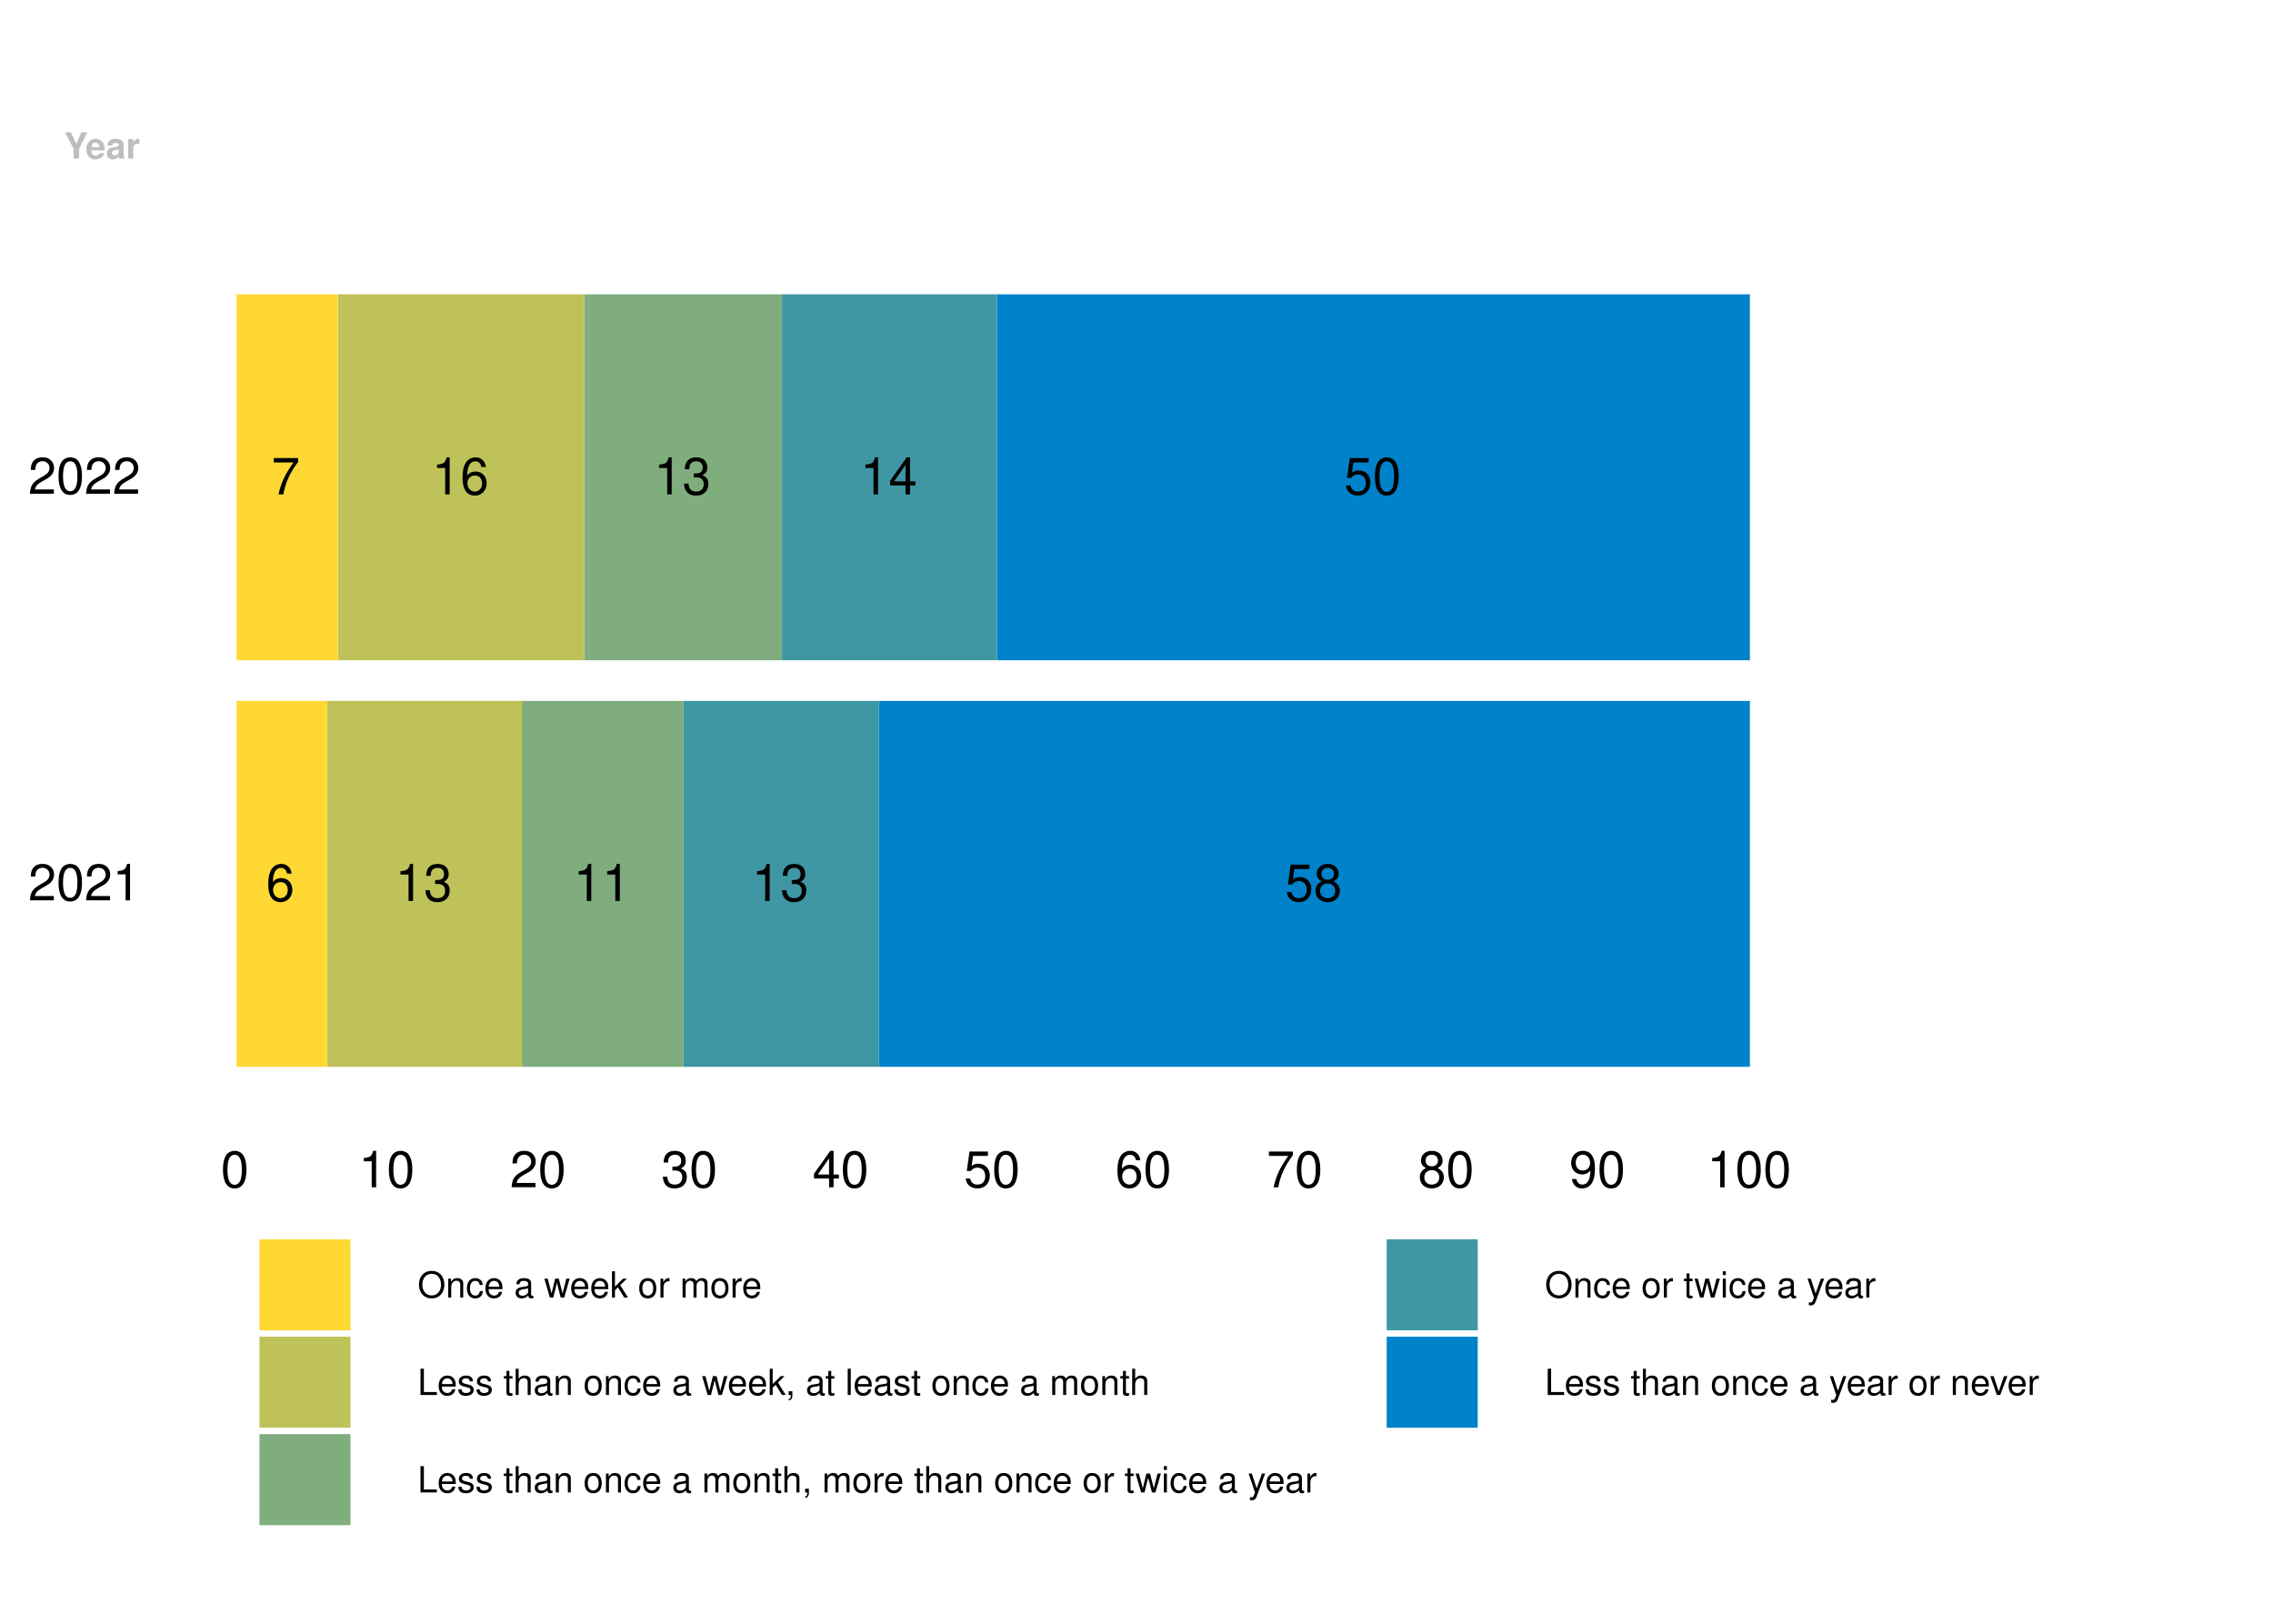 <?xml version="1.0" encoding="UTF-8"?>
<svg xmlns="http://www.w3.org/2000/svg" xmlns:xlink="http://www.w3.org/1999/xlink" width="504pt" height="360pt" viewBox="0 0 504 360" version="1.1">
<defs>
<g>
<symbol overflow="visible" id="glyph0-0">
<path style="stroke:none;" d=""/>
</symbol>
<symbol overflow="visible" id="glyph0-1">
<path style="stroke:none;" d="M 2.953 -5.859 L 2.953 0 L 3.953 0 L 3.953 -8.219 L 3.281 -8.219 C 2.938 -6.969 2.703 -6.797 1.156 -6.594 L 1.156 -5.859 Z M 2.953 -5.859 "/>
</symbol>
<symbol overflow="visible" id="glyph0-2">
<path style="stroke:none;" d="M 2.516 -3.781 L 3.062 -3.781 C 4.156 -3.781 4.734 -3.281 4.734 -2.281 C 4.734 -1.25 4.109 -0.625 3.078 -0.625 C 1.969 -0.625 1.438 -1.188 1.359 -2.391 L 0.359 -2.391 C 0.406 -1.734 0.516 -1.297 0.719 -0.938 C 1.141 -0.141 1.922 0.266 3.031 0.266 C 4.688 0.266 5.75 -0.734 5.75 -2.297 C 5.75 -3.344 5.359 -3.906 4.391 -4.25 C 5.141 -4.562 5.516 -5.125 5.516 -5.953 C 5.516 -7.375 4.594 -8.219 3.062 -8.219 C 1.438 -8.219 0.562 -7.312 0.531 -5.578 L 1.531 -5.578 C 1.547 -6.078 1.594 -6.359 1.719 -6.609 C 1.938 -7.078 2.453 -7.344 3.078 -7.344 C 3.953 -7.344 4.5 -6.812 4.5 -5.922 C 4.5 -5.344 4.281 -5 3.844 -4.797 C 3.578 -4.688 3.203 -4.641 2.516 -4.625 Z M 2.516 -3.781 "/>
</symbol>
<symbol overflow="visible" id="glyph0-3">
<path style="stroke:none;" d="M 5.422 -8.062 L 1.25 -8.062 L 0.641 -3.672 L 1.562 -3.672 C 2.031 -4.234 2.422 -4.422 3.062 -4.422 C 4.141 -4.422 4.812 -3.688 4.812 -2.484 C 4.812 -1.328 4.141 -0.625 3.047 -0.625 C 2.172 -0.625 1.641 -1.062 1.406 -1.984 L 0.391 -1.984 C 0.531 -1.312 0.641 -1 0.891 -0.703 C 1.344 -0.094 2.156 0.266 3.078 0.266 C 4.703 0.266 5.828 -0.922 5.828 -2.625 C 5.828 -4.219 4.781 -5.312 3.234 -5.312 C 2.656 -5.312 2.203 -5.172 1.734 -4.828 L 2.062 -7.078 L 5.422 -7.078 Z M 5.422 -8.062 "/>
</symbol>
<symbol overflow="visible" id="glyph0-4">
<path style="stroke:none;" d="M 4.453 -4.328 C 5.297 -4.844 5.547 -5.25 5.547 -6.031 C 5.547 -7.328 4.562 -8.219 3.125 -8.219 C 1.703 -8.219 0.703 -7.328 0.703 -6.047 C 0.703 -5.25 0.969 -4.859 1.797 -4.328 C 0.875 -3.875 0.422 -3.203 0.422 -2.281 C 0.422 -0.781 1.531 0.266 3.125 0.266 C 4.719 0.266 5.828 -0.781 5.828 -2.281 C 5.828 -3.203 5.375 -3.875 4.453 -4.328 Z M 3.125 -7.344 C 3.984 -7.344 4.531 -6.828 4.531 -6 C 4.531 -5.234 3.969 -4.719 3.125 -4.719 C 2.281 -4.719 1.734 -5.234 1.734 -6.031 C 1.734 -6.828 2.281 -7.344 3.125 -7.344 Z M 3.125 -3.875 C 4.125 -3.875 4.812 -3.219 4.812 -2.266 C 4.812 -1.281 4.141 -0.625 3.109 -0.625 C 2.125 -0.625 1.438 -1.297 1.438 -2.25 C 1.438 -3.234 2.109 -3.875 3.125 -3.875 Z M 3.125 -3.875 "/>
</symbol>
<symbol overflow="visible" id="glyph0-5">
<path style="stroke:none;" d="M 5.672 -6.078 C 5.469 -7.422 4.609 -8.219 3.375 -8.219 C 2.484 -8.219 1.688 -7.797 1.219 -7.047 C 0.703 -6.25 0.484 -5.25 0.484 -3.75 C 0.484 -2.359 0.688 -1.484 1.172 -0.766 C 1.609 -0.094 2.312 0.266 3.203 0.266 C 4.734 0.266 5.828 -0.891 5.828 -2.484 C 5.828 -4 4.812 -5.078 3.359 -5.078 C 2.578 -5.078 1.938 -4.781 1.516 -4.172 C 1.531 -6.203 2.156 -7.344 3.312 -7.344 C 4.016 -7.344 4.5 -6.875 4.656 -6.078 Z M 3.234 -4.188 C 4.203 -4.188 4.812 -3.5 4.812 -2.406 C 4.812 -1.375 4.125 -0.625 3.203 -0.625 C 2.281 -0.625 1.562 -1.406 1.562 -2.453 C 1.562 -3.484 2.25 -4.188 3.234 -4.188 Z M 3.234 -4.188 "/>
</symbol>
<symbol overflow="visible" id="glyph0-6">
<path style="stroke:none;" d="M 3.719 -1.984 L 3.719 0 L 4.719 0 L 4.719 -1.984 L 5.922 -1.984 L 5.922 -2.891 L 4.719 -2.891 L 4.719 -8.219 L 3.984 -8.219 L 0.312 -3.047 L 0.312 -1.984 Z M 3.719 -2.891 L 1.188 -2.891 L 3.719 -6.516 Z M 3.719 -2.891 "/>
</symbol>
<symbol overflow="visible" id="glyph0-7">
<path style="stroke:none;" d="M 3.125 -8.219 C 2.375 -8.219 1.688 -7.891 1.281 -7.328 C 0.75 -6.594 0.484 -5.5 0.484 -3.984 C 0.484 -1.203 1.406 0.266 3.125 0.266 C 4.828 0.266 5.766 -1.203 5.766 -3.906 C 5.766 -5.5 5.516 -6.578 4.984 -7.328 C 4.562 -7.891 3.891 -8.219 3.125 -8.219 Z M 3.125 -7.344 C 4.203 -7.344 4.75 -6.234 4.75 -4 C 4.75 -1.656 4.219 -0.562 3.109 -0.562 C 2.047 -0.562 1.516 -1.703 1.516 -3.969 C 1.516 -6.234 2.047 -7.344 3.125 -7.344 Z M 3.125 -7.344 "/>
</symbol>
<symbol overflow="visible" id="glyph0-8">
<path style="stroke:none;" d="M 5.922 -8.062 L 0.516 -8.062 L 0.516 -7.078 L 4.875 -7.078 C 2.953 -4.328 2.172 -2.656 1.562 0 L 2.641 0 C 3.078 -2.578 4.094 -4.797 5.922 -7.219 Z M 5.922 -8.062 "/>
</symbol>
<symbol overflow="visible" id="glyph1-0">
<path style="stroke:none;" d=""/>
</symbol>
<symbol overflow="visible" id="glyph1-1">
<path style="stroke:none;" d="M 5.672 -0.969 L 1.484 -0.969 C 1.594 -1.641 1.953 -2.078 2.922 -2.672 L 4.047 -3.297 C 5.156 -3.906 5.719 -4.734 5.719 -5.734 C 5.719 -6.406 5.453 -7.031 4.984 -7.469 C 4.516 -7.891 3.938 -8.094 3.188 -8.094 C 2.172 -8.094 1.422 -7.734 0.984 -7.047 C 0.703 -6.625 0.578 -6.109 0.562 -5.297 L 1.547 -5.297 C 1.578 -5.844 1.641 -6.172 1.781 -6.438 C 2.031 -6.938 2.547 -7.234 3.141 -7.234 C 4.047 -7.234 4.719 -6.594 4.719 -5.719 C 4.719 -5.062 4.344 -4.5 3.641 -4.094 L 2.609 -3.5 C 0.953 -2.547 0.469 -1.781 0.375 -0.016 L 5.672 -0.016 Z M 5.672 -0.969 "/>
</symbol>
<symbol overflow="visible" id="glyph1-2">
<path style="stroke:none;" d="M 3.078 -8.094 C 2.344 -8.094 1.672 -7.766 1.25 -7.219 C 0.734 -6.5 0.484 -5.422 0.484 -3.922 C 0.484 -1.188 1.375 0.25 3.078 0.25 C 4.766 0.25 5.688 -1.188 5.688 -3.859 C 5.688 -5.422 5.438 -6.469 4.906 -7.219 C 4.5 -7.781 3.828 -8.094 3.078 -8.094 Z M 3.078 -7.219 C 4.141 -7.219 4.672 -6.141 4.672 -3.938 C 4.672 -1.641 4.156 -0.562 3.062 -0.562 C 2.016 -0.562 1.484 -1.688 1.484 -3.906 C 1.484 -6.141 2.016 -7.219 3.078 -7.219 Z M 3.078 -7.219 "/>
</symbol>
<symbol overflow="visible" id="glyph1-3">
<path style="stroke:none;" d="M 2.906 -5.766 L 2.906 0 L 3.891 0 L 3.891 -8.094 L 3.234 -8.094 C 2.891 -6.859 2.672 -6.688 1.141 -6.484 L 1.141 -5.766 Z M 2.906 -5.766 "/>
</symbol>
<symbol overflow="visible" id="glyph1-4">
<path style="stroke:none;" d="M 2.469 -3.734 L 3.016 -3.734 C 4.094 -3.734 4.656 -3.219 4.656 -2.25 C 4.656 -1.234 4.047 -0.609 3.031 -0.609 C 1.938 -0.609 1.406 -1.172 1.344 -2.359 L 0.359 -2.359 C 0.406 -1.703 0.516 -1.281 0.703 -0.922 C 1.125 -0.141 1.891 0.25 2.984 0.25 C 4.609 0.25 5.672 -0.734 5.672 -2.266 C 5.672 -3.297 5.281 -3.859 4.328 -4.188 C 5.062 -4.5 5.438 -5.047 5.438 -5.875 C 5.438 -7.266 4.531 -8.094 3.016 -8.094 C 1.406 -8.094 0.562 -7.203 0.531 -5.484 L 1.516 -5.484 C 1.531 -5.984 1.562 -6.266 1.688 -6.516 C 1.922 -6.969 2.406 -7.234 3.031 -7.234 C 3.906 -7.234 4.422 -6.703 4.422 -5.844 C 4.422 -5.266 4.219 -4.922 3.781 -4.734 C 3.516 -4.609 3.156 -4.578 2.469 -4.562 Z M 2.469 -3.734 "/>
</symbol>
<symbol overflow="visible" id="glyph1-5">
<path style="stroke:none;" d="M 3.656 -1.953 L 3.656 0 L 4.656 0 L 4.656 -1.953 L 5.828 -1.953 L 5.828 -2.844 L 4.656 -2.844 L 4.656 -8.094 L 3.922 -8.094 L 0.312 -3 L 0.312 -1.953 Z M 3.656 -2.844 L 1.172 -2.844 L 3.656 -6.422 Z M 3.656 -2.844 "/>
</symbol>
<symbol overflow="visible" id="glyph1-6">
<path style="stroke:none;" d="M 5.328 -7.938 L 1.234 -7.938 L 0.641 -3.625 L 1.547 -3.625 C 2 -4.172 2.391 -4.359 3.016 -4.359 C 4.078 -4.359 4.734 -3.625 4.734 -2.453 C 4.734 -1.312 4.078 -0.609 3 -0.609 C 2.141 -0.609 1.609 -1.047 1.375 -1.953 L 0.391 -1.953 C 0.531 -1.297 0.641 -0.984 0.875 -0.688 C 1.328 -0.094 2.125 0.25 3.031 0.25 C 4.625 0.25 5.75 -0.906 5.75 -2.594 C 5.75 -4.156 4.703 -5.234 3.188 -5.234 C 2.625 -5.234 2.172 -5.094 1.719 -4.75 L 2.031 -6.969 L 5.328 -6.969 Z M 5.328 -7.938 "/>
</symbol>
<symbol overflow="visible" id="glyph1-7">
<path style="stroke:none;" d="M 5.578 -6 C 5.391 -7.312 4.531 -8.094 3.328 -8.094 C 2.453 -8.094 1.672 -7.672 1.203 -6.953 C 0.688 -6.156 0.484 -5.172 0.484 -3.703 C 0.484 -2.328 0.672 -1.469 1.156 -0.75 C 1.578 -0.094 2.281 0.25 3.141 0.25 C 4.656 0.25 5.75 -0.875 5.75 -2.453 C 5.75 -3.938 4.734 -5 3.312 -5 C 2.531 -5 1.922 -4.703 1.484 -4.109 C 1.5 -6.109 2.125 -7.219 3.266 -7.219 C 3.953 -7.219 4.438 -6.781 4.594 -6 Z M 3.188 -4.125 C 4.141 -4.125 4.734 -3.453 4.734 -2.375 C 4.734 -1.359 4.062 -0.609 3.156 -0.609 C 2.234 -0.609 1.547 -1.391 1.547 -2.422 C 1.547 -3.422 2.219 -4.125 3.188 -4.125 Z M 3.188 -4.125 "/>
</symbol>
<symbol overflow="visible" id="glyph1-8">
<path style="stroke:none;" d="M 5.828 -7.938 L 0.516 -7.938 L 0.516 -6.969 L 4.812 -6.969 C 2.906 -4.266 2.141 -2.609 1.547 0 L 2.594 0 C 3.031 -2.547 4.031 -4.734 5.828 -7.109 Z M 5.828 -7.938 "/>
</symbol>
<symbol overflow="visible" id="glyph1-9">
<path style="stroke:none;" d="M 4.375 -4.266 C 5.203 -4.766 5.469 -5.172 5.469 -5.938 C 5.469 -7.219 4.5 -8.094 3.078 -8.094 C 1.688 -8.094 0.688 -7.219 0.688 -5.953 C 0.688 -5.172 0.953 -4.781 1.766 -4.266 C 0.859 -3.812 0.422 -3.141 0.422 -2.25 C 0.422 -0.766 1.5 0.25 3.078 0.25 C 4.656 0.25 5.75 -0.766 5.75 -2.25 C 5.75 -3.141 5.297 -3.812 4.375 -4.266 Z M 3.078 -7.219 C 3.922 -7.219 4.453 -6.719 4.453 -5.922 C 4.453 -5.156 3.906 -4.656 3.078 -4.656 C 2.234 -4.656 1.703 -5.156 1.703 -5.938 C 1.703 -6.719 2.234 -7.219 3.078 -7.219 Z M 3.078 -3.812 C 4.062 -3.812 4.734 -3.172 4.734 -2.234 C 4.734 -1.25 4.078 -0.609 3.062 -0.609 C 2.094 -0.609 1.422 -1.281 1.422 -2.219 C 1.422 -3.188 2.078 -3.812 3.078 -3.812 Z M 3.078 -3.812 "/>
</symbol>
<symbol overflow="visible" id="glyph1-10">
<path style="stroke:none;" d="M 0.594 -1.844 C 0.781 -0.531 1.641 0.25 2.844 0.25 C 3.734 0.25 4.516 -0.172 4.984 -0.891 C 5.484 -1.688 5.703 -2.672 5.703 -4.141 C 5.703 -5.516 5.5 -6.375 5.031 -7.094 C 4.594 -7.75 3.906 -8.094 3.031 -8.094 C 1.516 -8.094 0.422 -6.969 0.422 -5.406 C 0.422 -3.906 1.438 -2.859 2.875 -2.859 C 3.625 -2.859 4.172 -3.125 4.688 -3.734 C 4.672 -1.719 4.047 -0.609 2.906 -0.609 C 2.219 -0.609 1.734 -1.062 1.578 -1.844 Z M 3.016 -7.234 C 3.938 -7.234 4.625 -6.469 4.625 -5.422 C 4.625 -4.422 3.953 -3.734 2.984 -3.734 C 2.031 -3.734 1.438 -4.406 1.438 -5.484 C 1.438 -6.5 2.094 -7.234 3.016 -7.234 Z M 3.016 -7.234 "/>
</symbol>
<symbol overflow="visible" id="glyph2-0">
<path style="stroke:none;" d=""/>
</symbol>
<symbol overflow="visible" id="glyph2-1">
<path style="stroke:none;" d="M 3.359 -2.156 L 5.203 -5.828 L 3.859 -5.828 L 2.75 -3.25 L 1.547 -5.828 L 0.219 -5.828 L 2.156 -2.156 L 2.156 0 L 3.359 0 Z M 3.359 -2.156 "/>
</symbol>
<symbol overflow="visible" id="glyph2-2">
<path style="stroke:none;" d="M 4.188 -1.812 C 4.203 -1.906 4.203 -1.938 4.203 -2 C 4.203 -2.438 4.141 -2.828 4.031 -3.141 C 3.75 -3.922 3.047 -4.391 2.172 -4.391 C 0.938 -4.391 0.172 -3.5 0.172 -2.047 C 0.172 -0.656 0.922 0.188 2.156 0.188 C 3.125 0.188 3.906 -0.359 4.156 -1.219 L 3.047 -1.219 C 2.906 -0.875 2.594 -0.672 2.188 -0.672 C 1.875 -0.672 1.609 -0.812 1.453 -1.047 C 1.359 -1.203 1.312 -1.406 1.297 -1.812 Z M 1.312 -2.547 C 1.391 -3.219 1.656 -3.531 2.156 -3.531 C 2.672 -3.531 2.969 -3.188 3.031 -2.547 Z M 1.312 -2.547 "/>
</symbol>
<symbol overflow="visible" id="glyph2-3">
<path style="stroke:none;" d="M 4.188 -0.141 C 4 -0.312 3.938 -0.453 3.938 -0.656 L 3.938 -3.062 C 3.938 -3.938 3.344 -4.391 2.172 -4.391 C 1 -4.391 0.391 -3.891 0.312 -2.891 L 1.406 -2.891 C 1.453 -3.344 1.641 -3.484 2.188 -3.484 C 2.625 -3.484 2.844 -3.344 2.844 -3.062 C 2.844 -2.906 2.766 -2.797 2.641 -2.719 C 2.5 -2.641 2.5 -2.641 1.938 -2.547 L 1.5 -2.469 C 0.641 -2.328 0.219 -1.891 0.219 -1.109 C 0.219 -0.344 0.75 0.188 1.531 0.188 C 2.016 0.188 2.453 -0.016 2.844 -0.438 C 2.844 -0.203 2.875 -0.125 2.969 0 L 4.188 0 Z M 2.844 -1.734 C 2.844 -1.094 2.516 -0.719 1.953 -0.719 C 1.578 -0.719 1.344 -0.922 1.344 -1.234 C 1.344 -1.578 1.516 -1.734 1.984 -1.828 L 2.375 -1.906 C 2.656 -1.953 2.719 -1.969 2.844 -2.047 Z M 2.844 -1.734 "/>
</symbol>
<symbol overflow="visible" id="glyph2-4">
<path style="stroke:none;" d="M 0.5 -4.312 L 0.5 0 L 1.625 0 L 1.625 -2.297 C 1.625 -2.953 1.953 -3.281 2.609 -3.281 C 2.734 -3.281 2.812 -3.266 2.953 -3.25 L 2.953 -4.391 C 2.891 -4.391 2.875 -4.391 2.828 -4.391 C 2.312 -4.391 1.875 -4.062 1.625 -3.469 L 1.625 -4.312 Z M 0.5 -4.312 "/>
</symbol>
<symbol overflow="visible" id="glyph3-0">
<path style="stroke:none;" d=""/>
</symbol>
<symbol overflow="visible" id="glyph3-1">
<path style="stroke:none;" d="M 3.109 -5.922 C 1.438 -5.922 0.297 -4.703 0.297 -2.875 C 0.297 -1.047 1.438 0.188 3.125 0.188 C 3.828 0.188 4.453 -0.031 4.922 -0.438 C 5.562 -0.969 5.938 -1.875 5.938 -2.828 C 5.938 -4.703 4.828 -5.922 3.109 -5.922 Z M 3.109 -5.266 C 4.375 -5.266 5.188 -4.312 5.188 -2.844 C 5.188 -1.438 4.359 -0.469 3.125 -0.469 C 1.875 -0.469 1.047 -1.438 1.047 -2.875 C 1.047 -4.312 1.875 -5.266 3.109 -5.266 Z M 3.109 -5.266 "/>
</symbol>
<symbol overflow="visible" id="glyph3-2">
<path style="stroke:none;" d="M 0.562 -4.188 L 0.562 0 L 1.234 0 L 1.234 -2.312 C 1.234 -3.172 1.688 -3.734 2.375 -3.734 C 2.891 -3.734 3.234 -3.406 3.234 -2.906 L 3.234 0 L 3.891 0 L 3.891 -3.172 C 3.891 -3.859 3.375 -4.312 2.562 -4.312 C 1.938 -4.312 1.547 -4.078 1.172 -3.484 L 1.172 -4.188 Z M 0.562 -4.188 "/>
</symbol>
<symbol overflow="visible" id="glyph3-3">
<path style="stroke:none;" d="M 3.766 -2.781 C 3.734 -3.188 3.641 -3.453 3.484 -3.688 C 3.203 -4.078 2.703 -4.312 2.109 -4.312 C 0.969 -4.312 0.25 -3.422 0.25 -2.031 C 0.25 -0.672 0.969 0.188 2.109 0.188 C 3.109 0.188 3.734 -0.422 3.812 -1.438 L 3.141 -1.438 C 3.031 -0.766 2.688 -0.438 2.125 -0.438 C 1.391 -0.438 0.938 -1.031 0.938 -2.031 C 0.938 -3.078 1.375 -3.703 2.109 -3.703 C 2.656 -3.703 3.016 -3.375 3.094 -2.781 Z M 3.766 -2.781 "/>
</symbol>
<symbol overflow="visible" id="glyph3-4">
<path style="stroke:none;" d="M 4.109 -1.875 C 4.109 -2.516 4.062 -2.891 3.938 -3.203 C 3.656 -3.891 3.031 -4.312 2.234 -4.312 C 1.078 -4.312 0.312 -3.422 0.312 -2.047 C 0.312 -0.656 1.047 0.188 2.219 0.188 C 3.188 0.188 3.844 -0.359 4.016 -1.266 L 3.344 -1.266 C 3.156 -0.719 2.781 -0.438 2.25 -0.438 C 1.828 -0.438 1.469 -0.625 1.234 -0.969 C 1.078 -1.219 1.031 -1.453 1.016 -1.875 Z M 1.031 -2.422 C 1.094 -3.188 1.562 -3.703 2.234 -3.703 C 2.906 -3.703 3.391 -3.172 3.391 -2.422 Z M 1.031 -2.422 "/>
</symbol>
<symbol overflow="visible" id="glyph3-5">
<path style="stroke:none;" d=""/>
</symbol>
<symbol overflow="visible" id="glyph3-6">
<path style="stroke:none;" d="M 4.281 -0.391 C 4.203 -0.375 4.172 -0.375 4.141 -0.375 C 3.906 -0.375 3.781 -0.5 3.781 -0.703 L 3.781 -3.172 C 3.781 -3.906 3.234 -4.312 2.203 -4.312 C 1.578 -4.312 1.094 -4.141 0.812 -3.828 C 0.609 -3.609 0.531 -3.375 0.516 -2.953 L 1.188 -2.953 C 1.25 -3.469 1.547 -3.703 2.172 -3.703 C 2.781 -3.703 3.109 -3.469 3.109 -3.078 L 3.109 -2.891 C 3.109 -2.609 2.953 -2.5 2.422 -2.438 C 1.469 -2.312 1.328 -2.281 1.078 -2.172 C 0.578 -1.969 0.344 -1.594 0.344 -1.062 C 0.344 -0.297 0.859 0.188 1.719 0.188 C 2.234 0.188 2.656 0 3.141 -0.438 C 3.188 0 3.391 0.188 3.828 0.188 C 3.969 0.188 4.062 0.172 4.281 0.109 Z M 3.109 -1.312 C 3.109 -1.094 3.047 -0.953 2.844 -0.781 C 2.578 -0.531 2.25 -0.406 1.859 -0.406 C 1.344 -0.406 1.031 -0.641 1.031 -1.078 C 1.031 -1.516 1.312 -1.734 2.047 -1.844 C 2.75 -1.938 2.891 -1.969 3.109 -2.078 Z M 3.109 -1.312 "/>
</symbol>
<symbol overflow="visible" id="glyph3-7">
<path style="stroke:none;" d="M 4.438 0 L 5.656 -4.188 L 4.906 -4.188 L 4.078 -0.922 L 3.25 -4.188 L 2.438 -4.188 L 1.641 -0.922 L 0.781 -4.188 L 0.047 -4.188 L 1.266 0 L 2.016 0 L 2.828 -3.281 L 3.672 0 Z M 4.438 0 "/>
</symbol>
<symbol overflow="visible" id="glyph3-8">
<path style="stroke:none;" d="M 1.125 -5.828 L 0.469 -5.828 L 0.469 0 L 1.125 0 L 1.125 -1.625 L 1.781 -2.266 L 3.188 0 L 4.016 0 L 2.297 -2.75 L 3.766 -4.188 L 2.906 -4.188 L 1.125 -2.422 Z M 1.125 -5.828 "/>
</symbol>
<symbol overflow="visible" id="glyph3-9">
<path style="stroke:none;" d="M 2.172 -4.312 C 0.984 -4.312 0.281 -3.469 0.281 -2.062 C 0.281 -0.641 0.984 0.188 2.188 0.188 C 3.375 0.188 4.078 -0.656 4.078 -2.031 C 4.078 -3.484 3.391 -4.312 2.172 -4.312 Z M 2.188 -3.703 C 2.938 -3.703 3.391 -3.078 3.391 -2.047 C 3.391 -1.047 2.922 -0.438 2.188 -0.438 C 1.438 -0.438 0.984 -1.047 0.984 -2.062 C 0.984 -3.078 1.438 -3.703 2.188 -3.703 Z M 2.188 -3.703 "/>
</symbol>
<symbol overflow="visible" id="glyph3-10">
<path style="stroke:none;" d="M 0.547 -4.188 L 0.547 0 L 1.219 0 L 1.219 -2.172 C 1.234 -3.188 1.641 -3.625 2.562 -3.609 L 2.562 -4.281 C 2.453 -4.297 2.391 -4.312 2.312 -4.312 C 1.875 -4.312 1.547 -4.062 1.172 -3.438 L 1.172 -4.188 Z M 0.547 -4.188 "/>
</symbol>
<symbol overflow="visible" id="glyph3-11">
<path style="stroke:none;" d="M 0.562 -4.188 L 0.562 0 L 1.234 0 L 1.234 -2.625 C 1.234 -3.234 1.672 -3.734 2.219 -3.734 C 2.719 -3.734 2.984 -3.422 2.984 -2.891 L 2.984 0 L 3.656 0 L 3.656 -2.625 C 3.656 -3.234 4.109 -3.734 4.641 -3.734 C 5.141 -3.734 5.422 -3.422 5.422 -2.891 L 5.422 0 L 6.094 0 L 6.094 -3.141 C 6.094 -3.891 5.656 -4.312 4.875 -4.312 C 4.312 -4.312 3.984 -4.141 3.594 -3.672 C 3.344 -4.125 3.016 -4.312 2.469 -4.312 C 1.906 -4.312 1.531 -4.109 1.172 -3.594 L 1.172 -4.188 Z M 0.562 -4.188 "/>
</symbol>
<symbol overflow="visible" id="glyph3-12">
<path style="stroke:none;" d="M 1.391 -5.828 L 0.641 -5.828 L 0.641 0 L 4.266 0 L 4.266 -0.656 L 1.391 -0.656 Z M 1.391 -5.828 "/>
</symbol>
<symbol overflow="visible" id="glyph3-13">
<path style="stroke:none;" d="M 3.5 -3.031 C 3.5 -3.844 2.953 -4.312 1.984 -4.312 C 1.016 -4.312 0.375 -3.812 0.375 -3.031 C 0.375 -2.375 0.719 -2.062 1.703 -1.828 L 2.328 -1.672 C 2.797 -1.562 2.969 -1.391 2.969 -1.094 C 2.969 -0.703 2.578 -0.438 2 -0.438 C 1.641 -0.438 1.344 -0.531 1.172 -0.719 C 1.062 -0.828 1.016 -0.953 0.969 -1.25 L 0.266 -1.25 C 0.297 -0.281 0.844 0.188 1.938 0.188 C 3 0.188 3.672 -0.344 3.672 -1.141 C 3.672 -1.766 3.312 -2.109 2.484 -2.312 L 1.844 -2.469 C 1.297 -2.594 1.078 -2.766 1.078 -3.062 C 1.078 -3.453 1.422 -3.703 1.953 -3.703 C 2.5 -3.703 2.781 -3.469 2.797 -3.031 Z M 3.5 -3.031 "/>
</symbol>
<symbol overflow="visible" id="glyph3-14">
<path style="stroke:none;" d="M 2.031 -4.188 L 1.344 -4.188 L 1.344 -5.344 L 0.688 -5.344 L 0.688 -4.188 L 0.109 -4.188 L 0.109 -3.641 L 0.688 -3.641 L 0.688 -0.484 C 0.688 -0.047 0.969 0.188 1.484 0.188 C 1.656 0.188 1.812 0.172 2.031 0.125 L 2.031 -0.438 C 1.938 -0.406 1.844 -0.406 1.719 -0.406 C 1.422 -0.406 1.344 -0.484 1.344 -0.781 L 1.344 -3.641 L 2.031 -3.641 Z M 2.031 -4.188 "/>
</symbol>
<symbol overflow="visible" id="glyph3-15">
<path style="stroke:none;" d="M 0.562 -5.828 L 0.562 0 L 1.219 0 L 1.219 -2.312 C 1.219 -3.172 1.672 -3.734 2.359 -3.734 C 2.578 -3.734 2.797 -3.656 2.953 -3.547 C 3.141 -3.406 3.219 -3.203 3.219 -2.906 L 3.219 0 L 3.891 0 L 3.891 -3.172 C 3.891 -3.875 3.391 -4.312 2.562 -4.312 C 1.969 -4.312 1.609 -4.125 1.219 -3.609 L 1.219 -5.828 Z M 0.562 -5.828 "/>
</symbol>
<symbol overflow="visible" id="glyph3-16">
<path style="stroke:none;" d="M 0.703 -0.828 L 0.703 0 L 1.172 0 L 1.172 0.141 C 1.172 0.703 1.078 0.859 0.703 0.875 L 0.703 1.172 C 1.219 1.188 1.531 0.812 1.531 0.125 L 1.531 -0.828 Z M 0.703 -0.828 "/>
</symbol>
<symbol overflow="visible" id="glyph3-17">
<path style="stroke:none;" d="M 1.219 -5.828 L 0.547 -5.828 L 0.547 0 L 1.219 0 Z M 1.219 -5.828 "/>
</symbol>
<symbol overflow="visible" id="glyph3-18">
<path style="stroke:none;" d="M 1.203 -4.188 L 0.531 -4.188 L 0.531 0 L 1.203 0 Z M 1.203 -5.828 L 0.531 -5.828 L 0.531 -4.984 L 1.203 -4.984 Z M 1.203 -5.828 "/>
</symbol>
<symbol overflow="visible" id="glyph3-19">
<path style="stroke:none;" d="M 3.109 -4.188 L 1.938 -0.922 L 0.875 -4.188 L 0.156 -4.188 L 1.578 0.016 L 1.312 0.688 C 1.203 0.969 1.062 1.094 0.781 1.094 C 0.672 1.094 0.578 1.078 0.438 1.047 L 0.438 1.641 C 0.562 1.719 0.703 1.75 0.875 1.75 C 1.094 1.75 1.328 1.672 1.5 1.547 C 1.719 1.391 1.828 1.219 1.953 0.875 L 3.828 -4.188 Z M 3.109 -4.188 "/>
</symbol>
<symbol overflow="visible" id="glyph3-20">
<path style="stroke:none;" d="M 2.281 0 L 3.891 -4.188 L 3.141 -4.188 L 1.953 -0.797 L 0.828 -4.188 L 0.078 -4.188 L 1.547 0 Z M 2.281 0 "/>
</symbol>
</g>
</defs>
<g id="surface922">
<rect x="0" y="0" width="504" height="360" style="fill:rgb(100%,100%,100%);fill-opacity:1;stroke:none;"/>
<path style=" stroke:none;fill-rule:nonzero;fill:rgb(49.804%,67.843%,49.412%);fill-opacity:1;" d="M 115.738 236.527 L 151.566 236.527 L 151.566 155.398 L 115.738 155.398 Z M 115.738 236.527 "/>
<path style=" stroke:none;fill-rule:nonzero;fill:rgb(24.706%,59.216%,64.314%);fill-opacity:1;" d="M 151.57 236.527 L 194.855 236.527 L 194.855 155.398 L 151.57 155.398 Z M 151.57 236.527 "/>
<path style=" stroke:none;fill-rule:nonzero;fill:rgb(0%,50.98%,79.216%);fill-opacity:1;" d="M 194.855 236.527 L 388.012 236.527 L 388.012 155.398 L 194.855 155.398 Z M 194.855 236.527 "/>
<path style=" stroke:none;fill-rule:nonzero;fill:rgb(74.902%,76.078%,34.51%);fill-opacity:1;" d="M 72.535 236.527 L 115.742 236.527 L 115.742 155.398 L 72.535 155.398 Z M 72.535 236.527 "/>
<path style=" stroke:none;fill-rule:nonzero;fill:rgb(100%,84.706%,20%);fill-opacity:1;" d="M 52.453 236.527 L 72.531 236.527 L 72.531 155.398 L 52.453 155.398 Z M 52.453 236.527 "/>
<path style=" stroke:none;fill-rule:nonzero;fill:rgb(49.804%,67.843%,49.412%);fill-opacity:1;" d="M 129.578 146.383 L 173.398 146.383 L 173.398 65.254 L 129.578 65.254 Z M 129.578 146.383 "/>
<path style=" stroke:none;fill-rule:nonzero;fill:rgb(24.706%,59.216%,64.314%);fill-opacity:1;" d="M 173.395 146.383 L 221.078 146.383 L 221.078 65.254 L 173.395 65.254 Z M 173.395 146.383 "/>
<path style=" stroke:none;fill-rule:nonzero;fill:rgb(0%,50.98%,79.216%);fill-opacity:1;" d="M 221.078 146.383 L 388.012 146.383 L 388.012 65.254 L 221.078 65.254 Z M 221.078 146.383 "/>
<path style=" stroke:none;fill-rule:nonzero;fill:rgb(74.902%,76.078%,34.51%);fill-opacity:1;" d="M 74.93 146.383 L 129.578 146.383 L 129.578 65.254 L 74.93 65.254 Z M 74.93 146.383 "/>
<path style=" stroke:none;fill-rule:nonzero;fill:rgb(100%,84.706%,20%);fill-opacity:1;" d="M 52.453 146.383 L 74.93 146.383 L 74.93 65.254 L 52.453 65.254 Z M 52.453 146.383 "/>
<g style="fill:rgb(0%,0%,0%);fill-opacity:1;">
  <use xlink:href="#glyph0-1" x="127.152" y="199.757"/>
  <use xlink:href="#glyph0-1" x="133.479" y="199.757"/>
</g>
<g style="fill:rgb(0%,0%,0%);fill-opacity:1;">
  <use xlink:href="#glyph0-1" x="166.711" y="199.757"/>
  <use xlink:href="#glyph0-2" x="173.038" y="199.757"/>
</g>
<g style="fill:rgb(0%,0%,0%);fill-opacity:1;">
  <use xlink:href="#glyph0-3" x="284.934" y="199.757"/>
  <use xlink:href="#glyph0-4" x="291.261" y="199.757"/>
</g>
<g style="fill:rgb(0%,0%,0%);fill-opacity:1;">
  <use xlink:href="#glyph0-1" x="87.637" y="199.757"/>
  <use xlink:href="#glyph0-2" x="93.964" y="199.757"/>
</g>
<g style="fill:rgb(0%,0%,0%);fill-opacity:1;">
  <use xlink:href="#glyph0-5" x="58.996" y="199.757"/>
</g>
<g style="fill:rgb(0%,0%,0%);fill-opacity:1;">
  <use xlink:href="#glyph0-1" x="144.984" y="109.616"/>
  <use xlink:href="#glyph0-2" x="151.312" y="109.616"/>
</g>
<g style="fill:rgb(0%,0%,0%);fill-opacity:1;">
  <use xlink:href="#glyph0-1" x="190.738" y="109.616"/>
  <use xlink:href="#glyph0-6" x="197.065" y="109.616"/>
</g>
<g style="fill:rgb(0%,0%,0%);fill-opacity:1;">
  <use xlink:href="#glyph0-3" x="298.043" y="109.616"/>
  <use xlink:href="#glyph0-7" x="304.37" y="109.616"/>
</g>
<g style="fill:rgb(0%,0%,0%);fill-opacity:1;">
  <use xlink:href="#glyph0-1" x="95.754" y="109.616"/>
  <use xlink:href="#glyph0-5" x="102.081" y="109.616"/>
</g>
<g style="fill:rgb(0%,0%,0%);fill-opacity:1;">
  <use xlink:href="#glyph0-8" x="60.191" y="109.616"/>
</g>
<g style="fill:rgb(0%,0%,0%);fill-opacity:1;">
  <use xlink:href="#glyph1-1" x="6.266" y="199.625"/>
  <use xlink:href="#glyph1-2" x="12.492" y="199.625"/>
  <use xlink:href="#glyph1-1" x="18.719" y="199.625"/>
  <use xlink:href="#glyph1-3" x="24.945" y="199.625"/>
</g>
<g style="fill:rgb(0%,0%,0%);fill-opacity:1;">
  <use xlink:href="#glyph1-1" x="6.266" y="109.484"/>
  <use xlink:href="#glyph1-2" x="12.492" y="109.484"/>
  <use xlink:href="#glyph1-1" x="18.719" y="109.484"/>
  <use xlink:href="#glyph1-1" x="24.945" y="109.484"/>
</g>
<g style="fill:rgb(0%,0%,0%);fill-opacity:1;">
  <use xlink:href="#glyph1-2" x="48.953" y="263.242"/>
</g>
<g style="fill:rgb(0%,0%,0%);fill-opacity:1;">
  <use xlink:href="#glyph1-3" x="79.512" y="263.242"/>
  <use xlink:href="#glyph1-2" x="85.738" y="263.242"/>
</g>
<g style="fill:rgb(0%,0%,0%);fill-opacity:1;">
  <use xlink:href="#glyph1-1" x="113.066" y="263.242"/>
  <use xlink:href="#glyph1-2" x="119.293" y="263.242"/>
</g>
<g style="fill:rgb(0%,0%,0%);fill-opacity:1;">
  <use xlink:href="#glyph1-4" x="146.621" y="263.242"/>
  <use xlink:href="#glyph1-2" x="152.848" y="263.242"/>
</g>
<g style="fill:rgb(0%,0%,0%);fill-opacity:1;">
  <use xlink:href="#glyph1-5" x="180.176" y="263.242"/>
  <use xlink:href="#glyph1-2" x="186.402" y="263.242"/>
</g>
<g style="fill:rgb(0%,0%,0%);fill-opacity:1;">
  <use xlink:href="#glyph1-6" x="213.73" y="263.242"/>
  <use xlink:href="#glyph1-2" x="219.957" y="263.242"/>
</g>
<g style="fill:rgb(0%,0%,0%);fill-opacity:1;">
  <use xlink:href="#glyph1-7" x="247.289" y="263.242"/>
  <use xlink:href="#glyph1-2" x="253.516" y="263.242"/>
</g>
<g style="fill:rgb(0%,0%,0%);fill-opacity:1;">
  <use xlink:href="#glyph1-8" x="280.844" y="263.242"/>
  <use xlink:href="#glyph1-2" x="287.07" y="263.242"/>
</g>
<g style="fill:rgb(0%,0%,0%);fill-opacity:1;">
  <use xlink:href="#glyph1-9" x="314.398" y="263.242"/>
  <use xlink:href="#glyph1-2" x="320.625" y="263.242"/>
</g>
<g style="fill:rgb(0%,0%,0%);fill-opacity:1;">
  <use xlink:href="#glyph1-10" x="347.953" y="263.242"/>
  <use xlink:href="#glyph1-2" x="354.18" y="263.242"/>
</g>
<g style="fill:rgb(0%,0%,0%);fill-opacity:1;">
  <use xlink:href="#glyph1-3" x="378.508" y="263.242"/>
  <use xlink:href="#glyph1-2" x="384.734" y="263.242"/>
  <use xlink:href="#glyph1-2" x="390.961" y="263.242"/>
</g>
<g style="fill:rgb(74.51%,74.51%,74.51%);fill-opacity:1;">
  <use xlink:href="#glyph2-1" x="14.172" y="35.164"/>
  <use xlink:href="#glyph2-2" x="18.988" y="35.164"/>
  <use xlink:href="#glyph2-3" x="23.477" y="35.164"/>
  <use xlink:href="#glyph2-4" x="27.925" y="35.164"/>
</g>
<path style=" stroke:none;fill-rule:nonzero;fill:rgb(100%,84.706%,20%);fill-opacity:1;" d="M 57.531 294.945 L 77.715 294.945 L 77.715 274.762 L 57.531 274.762 Z M 57.531 294.945 "/>
<path style=" stroke:none;fill-rule:nonzero;fill:rgb(74.902%,76.078%,34.51%);fill-opacity:1;" d="M 57.531 316.543 L 77.715 316.543 L 77.715 296.359 L 57.531 296.359 Z M 57.531 316.543 "/>
<path style=" stroke:none;fill-rule:nonzero;fill:rgb(49.804%,67.843%,49.412%);fill-opacity:1;" d="M 57.531 338.145 L 77.715 338.145 L 77.715 317.961 L 57.531 317.961 Z M 57.531 338.145 "/>
<path style=" stroke:none;fill-rule:nonzero;fill:rgb(24.706%,59.216%,64.314%);fill-opacity:1;" d="M 307.48 294.945 L 327.664 294.945 L 327.664 274.762 L 307.48 274.762 Z M 307.48 294.945 "/>
<path style=" stroke:none;fill-rule:nonzero;fill:rgb(0%,50.98%,79.216%);fill-opacity:1;" d="M 307.48 316.543 L 327.664 316.543 L 327.664 296.359 L 307.48 296.359 Z M 307.48 316.543 "/>
<g style="fill:rgb(0%,0%,0%);fill-opacity:1;">
  <use xlink:href="#glyph3-1" x="92.598" y="287.684"/>
  <use xlink:href="#glyph3-2" x="98.821" y="287.684"/>
  <use xlink:href="#glyph3-3" x="103.27" y="287.684"/>
  <use xlink:href="#glyph3-4" x="107.317" y="287.684"/>
  <use xlink:href="#glyph3-5" x="111.766" y="287.684"/>
  <use xlink:href="#glyph3-6" x="113.989" y="287.684"/>
  <use xlink:href="#glyph3-5" x="118.438" y="287.684"/>
  <use xlink:href="#glyph3-7" x="120.661" y="287.684"/>
  <use xlink:href="#glyph3-4" x="126.334" y="287.684"/>
  <use xlink:href="#glyph3-4" x="130.782" y="287.684"/>
  <use xlink:href="#glyph3-8" x="135.23" y="287.684"/>
  <use xlink:href="#glyph3-5" x="139.23" y="287.684"/>
  <use xlink:href="#glyph3-9" x="141.454" y="287.684"/>
  <use xlink:href="#glyph3-10" x="145.902" y="287.684"/>
  <use xlink:href="#glyph3-5" x="148.566" y="287.684"/>
  <use xlink:href="#glyph3-11" x="150.79" y="287.684"/>
  <use xlink:href="#glyph3-9" x="157.454" y="287.684"/>
  <use xlink:href="#glyph3-10" x="161.902" y="287.684"/>
  <use xlink:href="#glyph3-4" x="164.486" y="287.684"/>
</g>
<g style="fill:rgb(0%,0%,0%);fill-opacity:1;">
  <use xlink:href="#glyph3-12" x="92.598" y="309.285"/>
  <use xlink:href="#glyph3-4" x="96.95" y="309.285"/>
  <use xlink:href="#glyph3-13" x="101.366" y="309.285"/>
  <use xlink:href="#glyph3-13" x="105.382" y="309.285"/>
  <use xlink:href="#glyph3-5" x="109.382" y="309.285"/>
  <use xlink:href="#glyph3-14" x="111.605" y="309.285"/>
  <use xlink:href="#glyph3-15" x="113.781" y="309.285"/>
  <use xlink:href="#glyph3-6" x="118.229" y="309.285"/>
  <use xlink:href="#glyph3-2" x="122.678" y="309.285"/>
  <use xlink:href="#glyph3-5" x="127.126" y="309.285"/>
  <use xlink:href="#glyph3-9" x="129.35" y="309.285"/>
  <use xlink:href="#glyph3-2" x="133.798" y="309.285"/>
  <use xlink:href="#glyph3-3" x="138.246" y="309.285"/>
  <use xlink:href="#glyph3-4" x="142.294" y="309.285"/>
  <use xlink:href="#glyph3-5" x="146.742" y="309.285"/>
  <use xlink:href="#glyph3-6" x="148.966" y="309.285"/>
  <use xlink:href="#glyph3-5" x="153.414" y="309.285"/>
  <use xlink:href="#glyph3-7" x="155.638" y="309.285"/>
  <use xlink:href="#glyph3-4" x="161.311" y="309.285"/>
  <use xlink:href="#glyph3-4" x="165.759" y="309.285"/>
  <use xlink:href="#glyph3-8" x="170.207" y="309.285"/>
  <use xlink:href="#glyph3-16" x="174.167" y="309.285"/>
  <use xlink:href="#glyph3-5" x="176.391" y="309.285"/>
  <use xlink:href="#glyph3-6" x="178.614" y="309.285"/>
  <use xlink:href="#glyph3-14" x="182.975" y="309.285"/>
  <use xlink:href="#glyph3-5" x="185.198" y="309.285"/>
  <use xlink:href="#glyph3-17" x="187.422" y="309.285"/>
  <use xlink:href="#glyph3-4" x="189.198" y="309.285"/>
  <use xlink:href="#glyph3-6" x="193.591" y="309.285"/>
  <use xlink:href="#glyph3-13" x="198.039" y="309.285"/>
  <use xlink:href="#glyph3-14" x="202.015" y="309.285"/>
  <use xlink:href="#glyph3-5" x="204.238" y="309.285"/>
  <use xlink:href="#glyph3-9" x="206.462" y="309.285"/>
  <use xlink:href="#glyph3-2" x="210.91" y="309.285"/>
  <use xlink:href="#glyph3-3" x="215.358" y="309.285"/>
  <use xlink:href="#glyph3-4" x="219.406" y="309.285"/>
  <use xlink:href="#glyph3-5" x="223.854" y="309.285"/>
  <use xlink:href="#glyph3-6" x="226.078" y="309.285"/>
  <use xlink:href="#glyph3-5" x="230.526" y="309.285"/>
  <use xlink:href="#glyph3-11" x="232.75" y="309.285"/>
  <use xlink:href="#glyph3-9" x="239.414" y="309.285"/>
  <use xlink:href="#glyph3-2" x="243.862" y="309.285"/>
  <use xlink:href="#glyph3-14" x="248.311" y="309.285"/>
  <use xlink:href="#glyph3-15" x="250.486" y="309.285"/>
</g>
<g style="fill:rgb(0%,0%,0%);fill-opacity:1;">
  <use xlink:href="#glyph3-12" x="92.598" y="330.887"/>
  <use xlink:href="#glyph3-4" x="96.95" y="330.887"/>
  <use xlink:href="#glyph3-13" x="101.366" y="330.887"/>
  <use xlink:href="#glyph3-13" x="105.382" y="330.887"/>
  <use xlink:href="#glyph3-5" x="109.382" y="330.887"/>
  <use xlink:href="#glyph3-14" x="111.605" y="330.887"/>
  <use xlink:href="#glyph3-15" x="113.781" y="330.887"/>
  <use xlink:href="#glyph3-6" x="118.229" y="330.887"/>
  <use xlink:href="#glyph3-2" x="122.678" y="330.887"/>
  <use xlink:href="#glyph3-5" x="127.126" y="330.887"/>
  <use xlink:href="#glyph3-9" x="129.35" y="330.887"/>
  <use xlink:href="#glyph3-2" x="133.798" y="330.887"/>
  <use xlink:href="#glyph3-3" x="138.246" y="330.887"/>
  <use xlink:href="#glyph3-4" x="142.294" y="330.887"/>
  <use xlink:href="#glyph3-5" x="146.742" y="330.887"/>
  <use xlink:href="#glyph3-6" x="148.966" y="330.887"/>
  <use xlink:href="#glyph3-5" x="153.414" y="330.887"/>
  <use xlink:href="#glyph3-11" x="155.638" y="330.887"/>
  <use xlink:href="#glyph3-9" x="162.302" y="330.887"/>
  <use xlink:href="#glyph3-2" x="166.75" y="330.887"/>
  <use xlink:href="#glyph3-14" x="171.198" y="330.887"/>
  <use xlink:href="#glyph3-15" x="173.374" y="330.887"/>
  <use xlink:href="#glyph3-16" x="177.822" y="330.887"/>
  <use xlink:href="#glyph3-5" x="180.046" y="330.887"/>
  <use xlink:href="#glyph3-11" x="182.27" y="330.887"/>
  <use xlink:href="#glyph3-9" x="188.934" y="330.887"/>
  <use xlink:href="#glyph3-10" x="193.382" y="330.887"/>
  <use xlink:href="#glyph3-4" x="195.966" y="330.887"/>
  <use xlink:href="#glyph3-5" x="200.414" y="330.887"/>
  <use xlink:href="#glyph3-14" x="202.638" y="330.887"/>
  <use xlink:href="#glyph3-15" x="204.813" y="330.887"/>
  <use xlink:href="#glyph3-6" x="209.262" y="330.887"/>
  <use xlink:href="#glyph3-2" x="213.71" y="330.887"/>
  <use xlink:href="#glyph3-5" x="218.158" y="330.887"/>
  <use xlink:href="#glyph3-9" x="220.382" y="330.887"/>
  <use xlink:href="#glyph3-2" x="224.83" y="330.887"/>
  <use xlink:href="#glyph3-3" x="229.278" y="330.887"/>
  <use xlink:href="#glyph3-4" x="233.326" y="330.887"/>
  <use xlink:href="#glyph3-5" x="237.774" y="330.887"/>
  <use xlink:href="#glyph3-9" x="239.998" y="330.887"/>
  <use xlink:href="#glyph3-10" x="244.446" y="330.887"/>
  <use xlink:href="#glyph3-5" x="247.11" y="330.887"/>
  <use xlink:href="#glyph3-14" x="249.334" y="330.887"/>
  <use xlink:href="#glyph3-7" x="251.758" y="330.887"/>
  <use xlink:href="#glyph3-18" x="257.534" y="330.887"/>
  <use xlink:href="#glyph3-3" x="259.311" y="330.887"/>
  <use xlink:href="#glyph3-4" x="263.358" y="330.887"/>
  <use xlink:href="#glyph3-5" x="267.807" y="330.887"/>
  <use xlink:href="#glyph3-6" x="270.03" y="330.887"/>
  <use xlink:href="#glyph3-5" x="274.479" y="330.887"/>
  <use xlink:href="#glyph3-19" x="276.702" y="330.887"/>
  <use xlink:href="#glyph3-4" x="280.502" y="330.887"/>
  <use xlink:href="#glyph3-6" x="284.895" y="330.887"/>
  <use xlink:href="#glyph3-10" x="289.343" y="330.887"/>
</g>
<g style="fill:rgb(0%,0%,0%);fill-opacity:1;">
  <use xlink:href="#glyph3-1" x="342.543" y="287.684"/>
  <use xlink:href="#glyph3-2" x="348.767" y="287.684"/>
  <use xlink:href="#glyph3-3" x="353.215" y="287.684"/>
  <use xlink:href="#glyph3-4" x="357.263" y="287.684"/>
  <use xlink:href="#glyph3-5" x="361.711" y="287.684"/>
  <use xlink:href="#glyph3-9" x="363.935" y="287.684"/>
  <use xlink:href="#glyph3-10" x="368.383" y="287.684"/>
  <use xlink:href="#glyph3-5" x="371.047" y="287.684"/>
  <use xlink:href="#glyph3-14" x="373.271" y="287.684"/>
  <use xlink:href="#glyph3-7" x="375.694" y="287.684"/>
  <use xlink:href="#glyph3-18" x="381.471" y="287.684"/>
  <use xlink:href="#glyph3-3" x="383.247" y="287.684"/>
  <use xlink:href="#glyph3-4" x="387.295" y="287.684"/>
  <use xlink:href="#glyph3-5" x="391.743" y="287.684"/>
  <use xlink:href="#glyph3-6" x="393.967" y="287.684"/>
  <use xlink:href="#glyph3-5" x="398.415" y="287.684"/>
  <use xlink:href="#glyph3-19" x="400.639" y="287.684"/>
  <use xlink:href="#glyph3-4" x="404.438" y="287.684"/>
  <use xlink:href="#glyph3-6" x="408.831" y="287.684"/>
  <use xlink:href="#glyph3-10" x="413.279" y="287.684"/>
</g>
<g style="fill:rgb(0%,0%,0%);fill-opacity:1;">
  <use xlink:href="#glyph3-12" x="342.543" y="309.285"/>
  <use xlink:href="#glyph3-4" x="346.896" y="309.285"/>
  <use xlink:href="#glyph3-13" x="351.312" y="309.285"/>
  <use xlink:href="#glyph3-13" x="355.327" y="309.285"/>
  <use xlink:href="#glyph3-5" x="359.327" y="309.285"/>
  <use xlink:href="#glyph3-14" x="361.551" y="309.285"/>
  <use xlink:href="#glyph3-15" x="363.727" y="309.285"/>
  <use xlink:href="#glyph3-6" x="368.175" y="309.285"/>
  <use xlink:href="#glyph3-2" x="372.623" y="309.285"/>
  <use xlink:href="#glyph3-5" x="377.071" y="309.285"/>
  <use xlink:href="#glyph3-9" x="379.295" y="309.285"/>
  <use xlink:href="#glyph3-2" x="383.743" y="309.285"/>
  <use xlink:href="#glyph3-3" x="388.191" y="309.285"/>
  <use xlink:href="#glyph3-4" x="392.239" y="309.285"/>
  <use xlink:href="#glyph3-5" x="396.688" y="309.285"/>
  <use xlink:href="#glyph3-6" x="398.911" y="309.285"/>
  <use xlink:href="#glyph3-5" x="403.359" y="309.285"/>
  <use xlink:href="#glyph3-19" x="405.583" y="309.285"/>
  <use xlink:href="#glyph3-4" x="409.383" y="309.285"/>
  <use xlink:href="#glyph3-6" x="413.775" y="309.285"/>
  <use xlink:href="#glyph3-10" x="418.224" y="309.285"/>
  <use xlink:href="#glyph3-5" x="420.888" y="309.285"/>
  <use xlink:href="#glyph3-9" x="423.111" y="309.285"/>
  <use xlink:href="#glyph3-10" x="427.56" y="309.285"/>
  <use xlink:href="#glyph3-5" x="430.224" y="309.285"/>
  <use xlink:href="#glyph3-2" x="432.447" y="309.285"/>
  <use xlink:href="#glyph3-4" x="436.896" y="309.285"/>
  <use xlink:href="#glyph3-20" x="441.224" y="309.285"/>
  <use xlink:href="#glyph3-4" x="445.063" y="309.285"/>
  <use xlink:href="#glyph3-10" x="449.512" y="309.285"/>
</g>
</g>
</svg>
